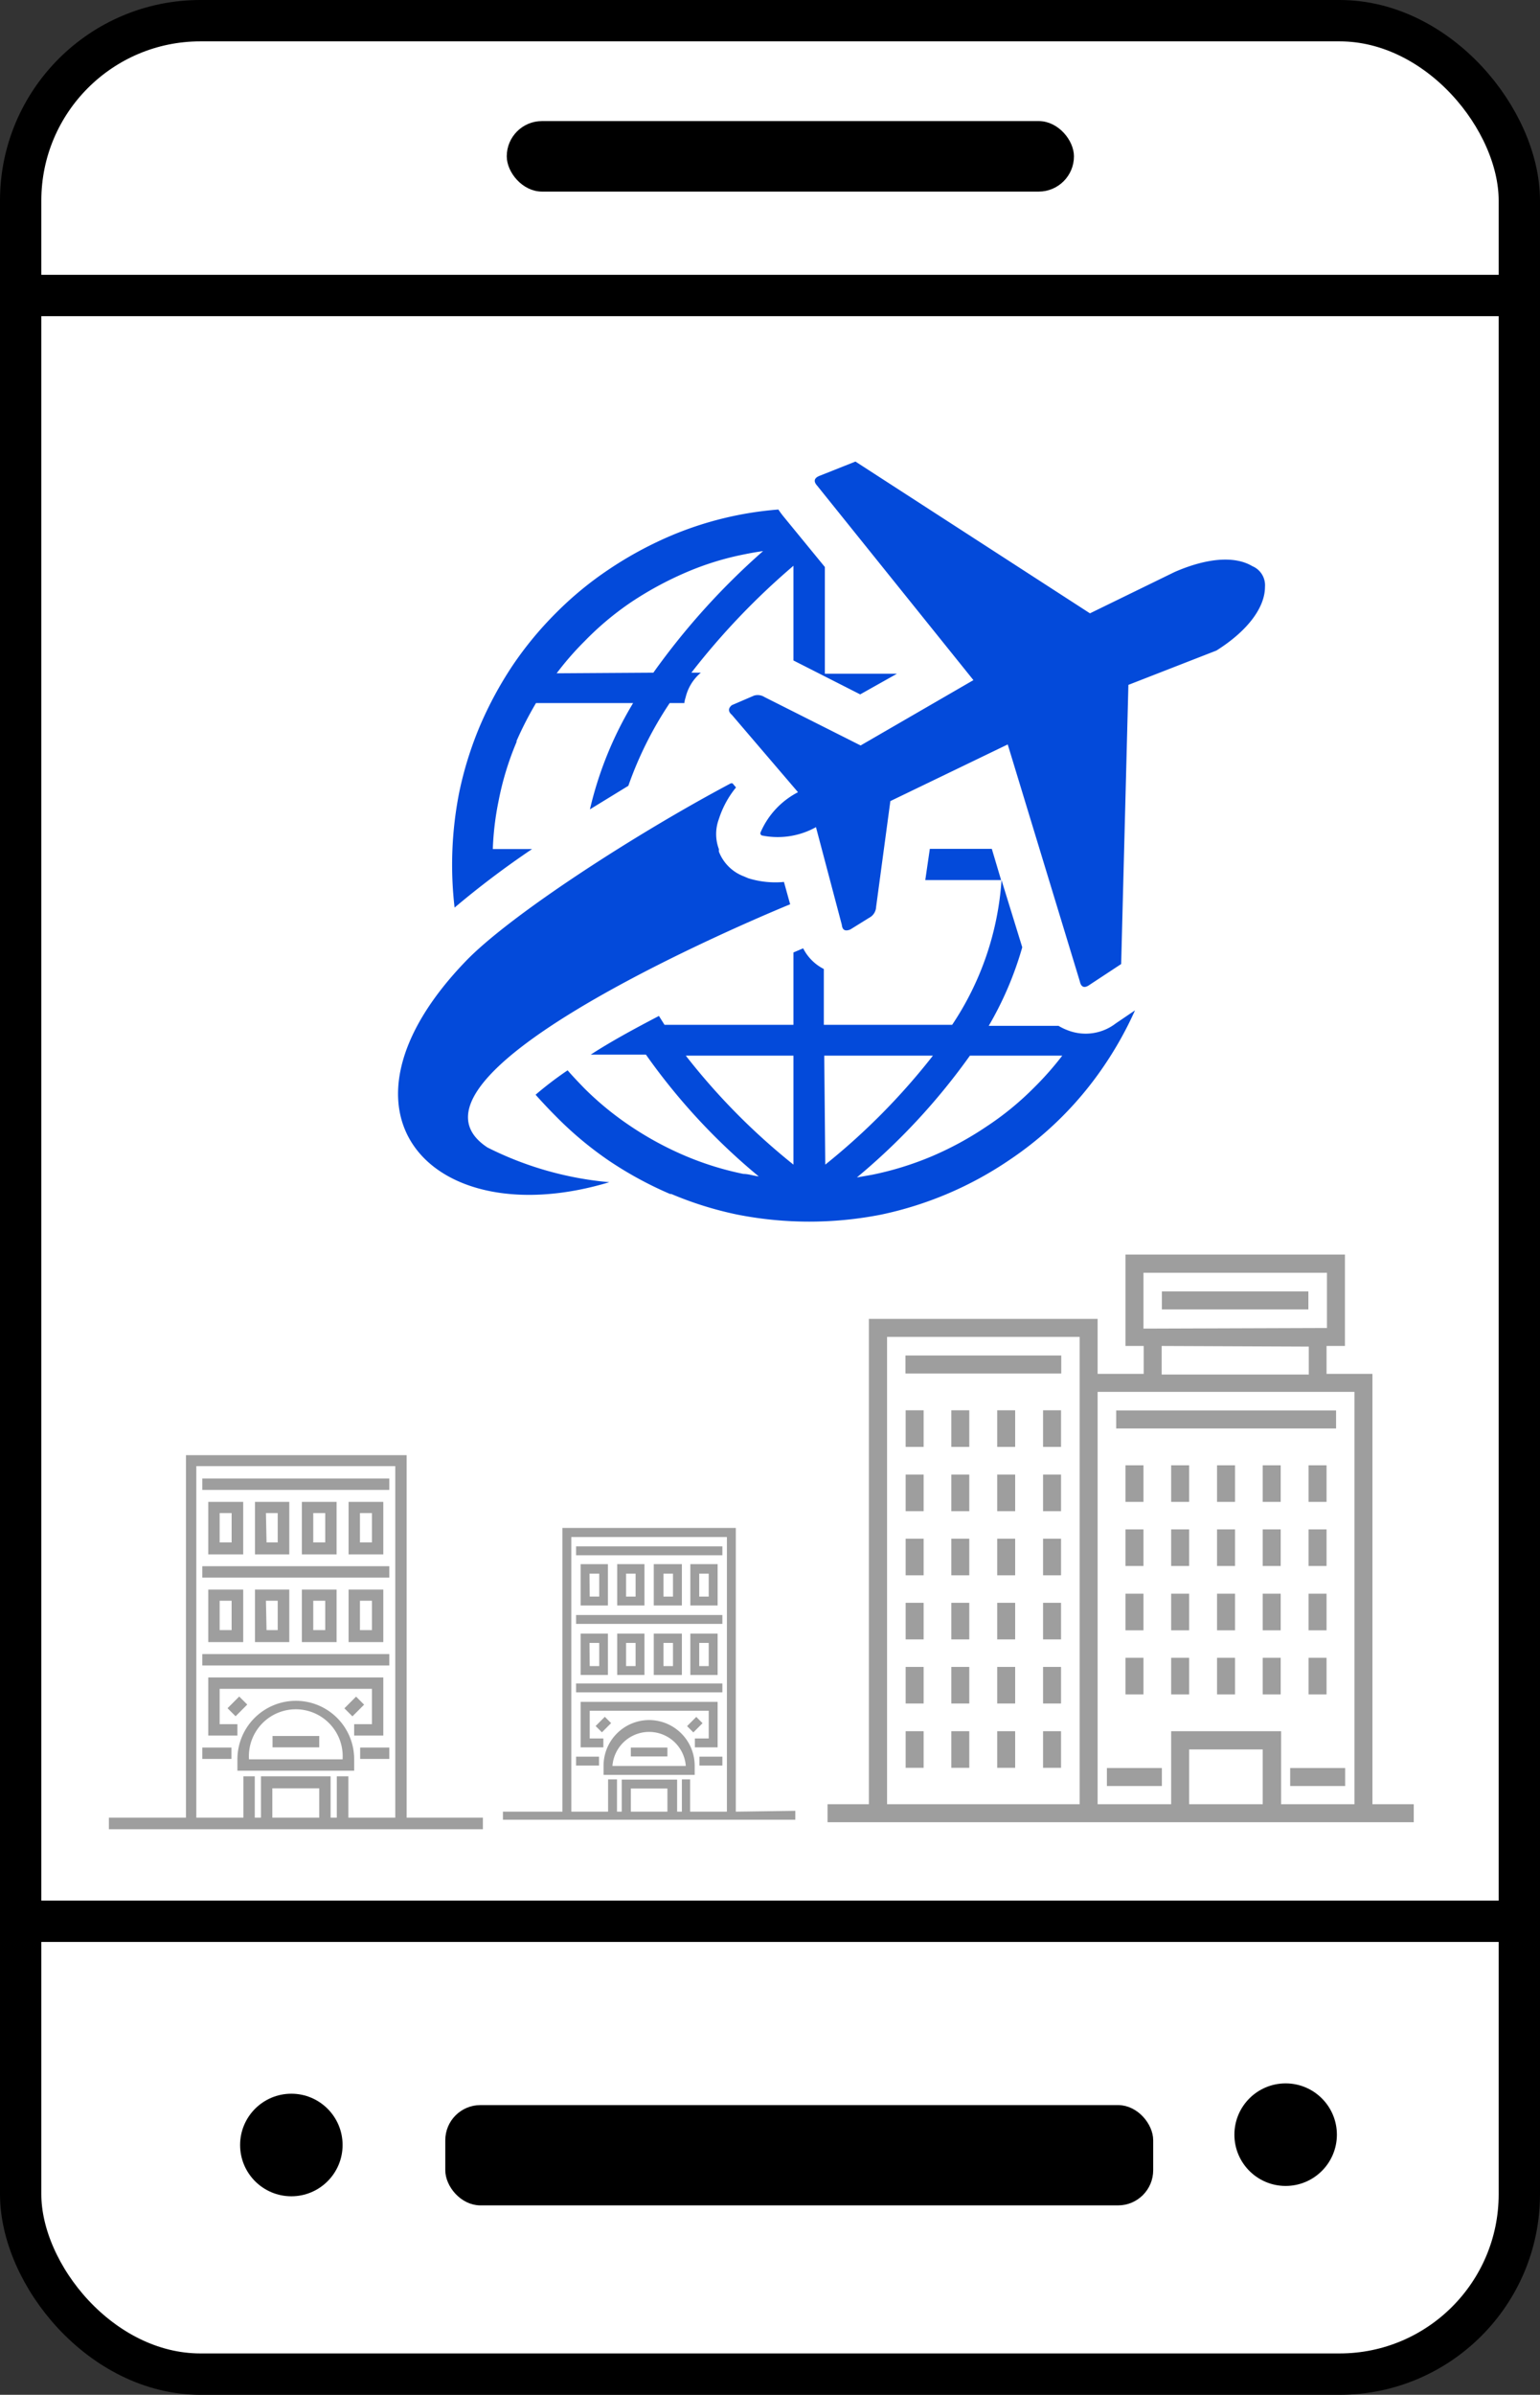 <svg xmlns="http://www.w3.org/2000/svg" viewBox="0 0 74.53 115.81"><rect x="0" y="0" width="74.53" height="115.81" fill="#333333" stroke="none"/><defs><style>.cls-1{fill:#fff;stroke-width:2px;}.cls-1,.cls-2,.cls-3{stroke:#000;stroke-miterlimit:10;}.cls-2{stroke-width:0.5px;}.cls-3{stroke-width:0.25px;}.cls-4{fill:#9e9e9e;}.cls-5{fill:#034ada;}</style></defs><g id="Layer_2" data-name="Layer 2"><g id="Layer_1-2" data-name="Layer 1"><rect class="cls-1" x="1" y="1" width="72.53" height="113.81" rx="8.7"/><line class="cls-1" x1="1" y1="92.91" x2="73.53" y2="92.91"/><line class="cls-1" x1="1.99" y1="14.29" x2="74.52" y2="14.29"/><rect class="cls-2" x="21.8" y="102.05" width="33.76" height="4.35" rx="1.45"/><circle class="cls-2" cx="14.1" cy="103.73" r="2.23"/><circle class="cls-2" cx="62.22" cy="103.23" r="2.23"/><rect class="cls-3" x="24.65" y="5.98" width="27.2" height="3.16" rx="1.58"/><rect class="cls-4" x="43.82" y="65.55" width="7.54" height="0.87"/><rect class="cls-4" x="54.02" y="68.21" width="10.64" height="0.87"/><rect class="cls-4" x="43.83" y="68.2" width="0.87" height="1.77"/><rect class="cls-4" x="46.04" y="68.2" width="0.87" height="1.77"/><rect class="cls-4" x="48.26" y="68.2" width="0.87" height="1.77"/><rect class="cls-4" x="50.48" y="68.2" width="0.87" height="1.77"/><rect class="cls-4" x="43.83" y="71.31" width="0.87" height="1.77"/><rect class="cls-4" x="46.04" y="71.31" width="0.87" height="1.77"/><rect class="cls-4" x="48.26" y="71.31" width="0.87" height="1.77"/><rect class="cls-4" x="50.48" y="71.31" width="0.87" height="1.77"/><rect class="cls-4" x="43.83" y="74.41" width="0.87" height="1.77"/><rect class="cls-4" x="46.04" y="74.41" width="0.87" height="1.77"/><rect class="cls-4" x="48.26" y="74.41" width="0.87" height="1.77"/><rect class="cls-4" x="50.48" y="74.41" width="0.87" height="1.77"/><rect class="cls-4" x="43.83" y="77.51" width="0.87" height="1.77"/><rect class="cls-4" x="46.04" y="77.51" width="0.87" height="1.77"/><rect class="cls-4" x="48.26" y="77.51" width="0.87" height="1.77"/><rect class="cls-4" x="50.48" y="77.51" width="0.87" height="1.77"/><rect class="cls-4" x="43.83" y="80.61" width="0.87" height="1.77"/><rect class="cls-4" x="46.04" y="80.61" width="0.87" height="1.77"/><rect class="cls-4" x="48.26" y="80.61" width="0.87" height="1.77"/><rect class="cls-4" x="50.48" y="80.61" width="0.87" height="1.77"/><rect class="cls-4" x="43.83" y="83.72" width="0.87" height="1.77"/><rect class="cls-4" x="46.04" y="83.72" width="0.87" height="1.77"/><rect class="cls-4" x="48.26" y="83.72" width="0.87" height="1.77"/><rect class="cls-4" x="50.48" y="83.72" width="0.87" height="1.77"/><rect class="cls-4" x="54.47" y="70.86" width="0.87" height="1.77"/><rect class="cls-4" x="56.68" y="70.86" width="0.87" height="1.77"/><rect class="cls-4" x="58.9" y="70.86" width="0.87" height="1.77"/><rect class="cls-4" x="61.11" y="70.86" width="0.87" height="1.77"/><rect class="cls-4" x="63.33" y="70.86" width="0.87" height="1.77"/><rect class="cls-4" x="54.47" y="73.96" width="0.87" height="1.77"/><rect class="cls-4" x="56.68" y="73.96" width="0.87" height="1.77"/><rect class="cls-4" x="58.9" y="73.96" width="0.87" height="1.77"/><rect class="cls-4" x="61.11" y="73.96" width="0.87" height="1.77"/><rect class="cls-4" x="63.33" y="73.96" width="0.87" height="1.77"/><rect class="cls-4" x="54.47" y="77.07" width="0.87" height="1.77"/><rect class="cls-4" x="56.68" y="77.07" width="0.87" height="1.77"/><rect class="cls-4" x="58.9" y="77.07" width="0.87" height="1.77"/><rect class="cls-4" x="61.11" y="77.07" width="0.87" height="1.77"/><rect class="cls-4" x="63.33" y="77.07" width="0.87" height="1.77"/><rect class="cls-4" x="54.47" y="80.17" width="0.87" height="1.77"/><rect class="cls-4" x="56.68" y="80.17" width="0.87" height="1.77"/><rect class="cls-4" x="58.9" y="80.17" width="0.87" height="1.77"/><rect class="cls-4" x="61.11" y="80.17" width="0.87" height="1.77"/><rect class="cls-4" x="63.33" y="80.17" width="0.87" height="1.77"/><path class="cls-4" d="M66.42,87.25V66.44H64.2V65.09h.89V60.67H54.47v4.42h.88v1.35H53.12V63.78H42.05V87.25h-2v.87H68.42v-.87Zm-11.08-23V61.55h8.88v2.67Zm8,.87v1.35H56.22V65.09ZM52.25,87.25H42.93V64.65h9.32v22.6Zm8.86,0H57.55V84.6h3.56Zm4.44,0H62V83.72H56.68v3.53H53.12V67.31H65.55V87.25Z"/><rect class="cls-4" x="53.57" y="85.5" width="2.66" height="0.87"/><rect class="cls-4" x="62.44" y="85.5" width="2.66" height="0.87"/><rect class="cls-4" x="56.23" y="62.45" width="7.09" height="0.87"/><path class="cls-4" d="M14.32,82.25a2.83,2.83,0,0,0-2.83,2.82v.56h5.65v-.56A2.82,2.82,0,0,0,14.32,82.25Zm2.26,2.83H12.05a2.27,2.27,0,1,1,4.53,0Z"/><rect class="cls-4" x="13.19" y="83.95" width="2.26" height="0.55"/><rect class="cls-4" x="9.79" y="84.51" width="1.41" height="0.55"/><rect class="cls-4" x="17.43" y="84.51" width="1.41" height="0.55"/><path class="cls-4" d="M19.68,87.9V70.37H9V87.9H5.27v.56h18.1V87.9Zm-4.23,0H13.18V86.48h2.27Zm3.68,0H16.86v-2H16.3v2H16v-2H12.63v2h-.3v-2h-.55v2H9.5v-17h9.63v17Z"/><rect class="cls-4" x="9.79" y="71.5" width="9.05" height="0.55"/><path class="cls-4" d="M11.77,75.17V72.63H10.08v2.54Zm-1.14-2h.58v1.42h-.58Z"/><path class="cls-4" d="M14,75.17V72.63H12.34v2.54Zm-1.13-2h.57v1.42H12.9Z"/><path class="cls-4" d="M16.29,75.17V72.63H14.61v2.54Zm-1.13-2h.58v1.42h-.58Z"/><path class="cls-4" d="M18.55,75.17V72.63H16.87v2.54Zm-1.13-2H18v1.42h-.58Z"/><rect class="cls-4" x="9.79" y="75.74" width="9.05" height="0.55"/><path class="cls-4" d="M11.77,79.41V76.87H10.08v2.54Zm-1.14-2h.58v1.42h-.58Z"/><path class="cls-4" d="M14,79.41V76.87H12.34v2.54Zm-1.13-2h.57v1.42H12.9Z"/><path class="cls-4" d="M16.29,79.41V76.87H14.61v2.54Zm-1.13-2h.58v1.42h-.58Z"/><path class="cls-4" d="M18.55,79.41V76.87H16.87v2.54Zm-1.13-2H18v1.42h-.58Z"/><rect class="cls-4" x="9.79" y="79.99" width="9.05" height="0.55"/><polygon class="cls-4" points="18.55 81.12 10.08 81.12 10.08 83.93 11.49 83.93 11.49 83.38 10.63 83.38 10.63 81.67 18 81.67 18 83.38 17.14 83.38 17.14 83.93 18.55 83.93 18.55 81.12"/><rect class="cls-4" x="11.09" y="82.25" width="0.8" height="0.55" transform="translate(-54.99 32.29) rotate(-45)"/><rect class="cls-4" x="16.74" y="82.25" width="0.8" height="0.55" transform="translate(-53.33 36.29) rotate(-45)"/><path class="cls-4" d="M31.42,83.18a2.21,2.21,0,0,0-2.21,2.21v.44h4.41v-.44A2.21,2.21,0,0,0,31.42,83.18Zm1.77,2.22H29.64a1.78,1.78,0,0,1,3.55,0Z"/><rect class="cls-4" x="30.53" y="84.51" width="1.77" height="0.43"/><rect class="cls-4" x="27.88" y="84.95" width="1.11" height="0.43"/><rect class="cls-4" x="33.85" y="84.95" width="1.11" height="0.43"/><path class="cls-4" d="M35.61,87.61V73.89H27.22V87.61H24.34V88H38.49v-.43Zm-3.31,0H30.53V86.49H32.3Zm2.88,0H33.4V86.05H33v1.56h-.23V86.06H30.09v1.55h-.23V86.05h-.43v1.56H27.65V74.33h7.53V87.61Z"/><rect class="cls-4" x="27.88" y="74.78" width="7.08" height="0.43"/><path class="cls-4" d="M29.42,77.64v-2H28.1v2Zm-.89-1.54H29v1.11h-.46Z"/><path class="cls-4" d="M31.19,77.64v-2H29.87v2ZM30.3,76.1h.46v1.11H30.3Z"/><path class="cls-4" d="M33,77.64v-2H31.64v2Zm-.89-1.54h.46v1.11h-.46Z"/><path class="cls-4" d="M34.73,77.64v-2H33.41v2Zm-.89-1.54h.46v1.11h-.46Z"/><rect class="cls-4" x="27.88" y="78.1" width="7.08" height="0.43"/><path class="cls-4" d="M29.42,81V79H28.1v2Zm-.89-1.55H29v1.12h-.46Z"/><path class="cls-4" d="M31.19,81V79H29.87v2Zm-.89-1.55h.46v1.12H30.3Z"/><path class="cls-4" d="M33,81V79H31.64v2Zm-.89-1.55h.46v1.12h-.46Z"/><path class="cls-4" d="M34.73,81V79H33.41v2Zm-.89-1.55h.46v1.12h-.46Z"/><rect class="cls-4" x="27.88" y="81.41" width="7.08" height="0.43"/><polygon class="cls-4" points="34.73 82.3 28.1 82.3 28.1 84.5 29.2 84.5 29.2 84.07 28.54 84.07 28.54 82.73 34.3 82.73 34.3 84.07 33.63 84.07 33.63 84.5 34.73 84.5 34.73 82.3"/><rect class="cls-4" x="28.89" y="83.18" width="0.63" height="0.43" transform="translate(-50.42 45.08) rotate(-45)"/><rect class="cls-4" x="33.31" y="83.18" width="0.63" height="0.43" transform="translate(-49.12 48.21) rotate(-45)"/><path class="cls-5" d="M49.47,45.82a16.46,16.46,0,0,1-1.62,3.79h3.38a2.77,2.77,0,0,0,.46.22h0A2.39,2.39,0,0,0,54,49.49l.93-.63a17.51,17.51,0,0,1-1.45,2.61,16.84,16.84,0,0,1-4.65,4.64,17.41,17.41,0,0,1-6.2,2.63,18,18,0,0,1-6.93,0,17.07,17.07,0,0,1-3.21-1l-.06,0a18,18,0,0,1-2.93-1.59A17.16,17.16,0,0,1,26.92,54c-.34-.34-.67-.69-1-1.06a17.14,17.14,0,0,1,1.55-1.18c.26.3.53.58.8.86h0a14.84,14.84,0,0,0,2.26,1.85,15.82,15.82,0,0,0,2.62,1.42l0,0a14.73,14.73,0,0,0,2.83.88c.24,0,.49.09.74.12a30.23,30.23,0,0,1-5.46-5.89H28.59c1-.65,2.17-1.28,3.3-1.87l.27.43H38.4v-3.5l.47-.2a2.27,2.27,0,0,0,1,1v2.7h6.21a14.29,14.29,0,0,0,2.39-7l1,3.24ZM36.81,40.25a3.94,3.94,0,0,1,1.81-1.94l-3.2-3.74c-.21-.18-.16-.34,0-.47l1.07-.46a.61.61,0,0,1,.51.07l4.65,2.34,5.46-3.16-7.56-9.4c-.19-.21-.16-.38.14-.49l1.71-.68,11.35,7.34,4.1-2c1.56-.68,2.91-.79,3.76-.28a1,1,0,0,1,.61,1c0,1-.84,2.13-2.35,3.08l-4.26,1.66-.35,13.5-1.52,1c-.26.19-.42.12-.48-.16L48.77,36l-5.68,2.74-.69,5.12a.62.62,0,0,1-.25.47l-1,.62c-.23.09-.38.05-.41-.23L39.49,40a3.81,3.81,0,0,1-2.63.4C36.79,40.34,36.79,40.31,36.81,40.25Zm-1.44-2.37c-4.51,2.39-10.55,6.28-12.77,8.54C15.33,53.9,21,59.73,29.49,57.17a16.27,16.27,0,0,1-5.9-1.68c-4.93-3.24,10.94-10.23,14.65-11.76l-.3-1.08a4.41,4.41,0,0,1-1.73-.18L36,42.38a2.08,2.08,0,0,1-1.21-1.2l0-.12a2.07,2.07,0,0,1,0-1.45,4.64,4.64,0,0,1,.83-1.53l-.17-.2ZM22,43.89a18,18,0,0,1,.22-5.55,17.36,17.36,0,0,1,1-3.22l0,0a18.12,18.12,0,0,1,1.59-2.94,17.08,17.08,0,0,1,2.1-2.54,16.56,16.56,0,0,1,2.55-2.1,18.08,18.08,0,0,1,2.93-1.6,16.66,16.66,0,0,1,5.28-1.3c.08.12.16.23.25.34l2,2.44v5.16h3.49l-1.78,1L38.4,31.94V27.36a35,35,0,0,0-4.94,5.17h.46a2.23,2.23,0,0,0-.74,1.2,1.31,1.31,0,0,0-.06.27v0h-.71a17.74,17.74,0,0,0-2,4l-1.86,1.14A17.73,17.73,0,0,1,30.64,34h-4.7A17,17,0,0,0,25,35.83l0,.05a14.21,14.21,0,0,0-.87,2.85,14,14,0,0,0-.28,2.33h1.9A43.45,43.45,0,0,0,22,43.89Zm26.48-1.33h-3.7L45,41.05h3l.45,1.51Zm-1.54,8.49a31.18,31.18,0,0,1-5.47,5.89l.74-.13a15.24,15.24,0,0,0,2.88-.89,15.75,15.75,0,0,0,2.62-1.42A14.33,14.33,0,0,0,50,52.64h0a15.25,15.25,0,0,0,1.41-1.59Zm-7,5.27a32.07,32.07,0,0,0,5.21-5.27H39.89ZM38.4,51.05H33.19a31.68,31.68,0,0,0,5.21,5.27ZM31.62,32.53a34.48,34.48,0,0,1,5.31-5.88q-.43.06-.87.15a13.91,13.91,0,0,0-2.88.89,16.59,16.59,0,0,0-2.62,1.42A14.33,14.33,0,0,0,28.3,31h0a14.47,14.47,0,0,0-1.36,1.56Z"/></g></g></svg>